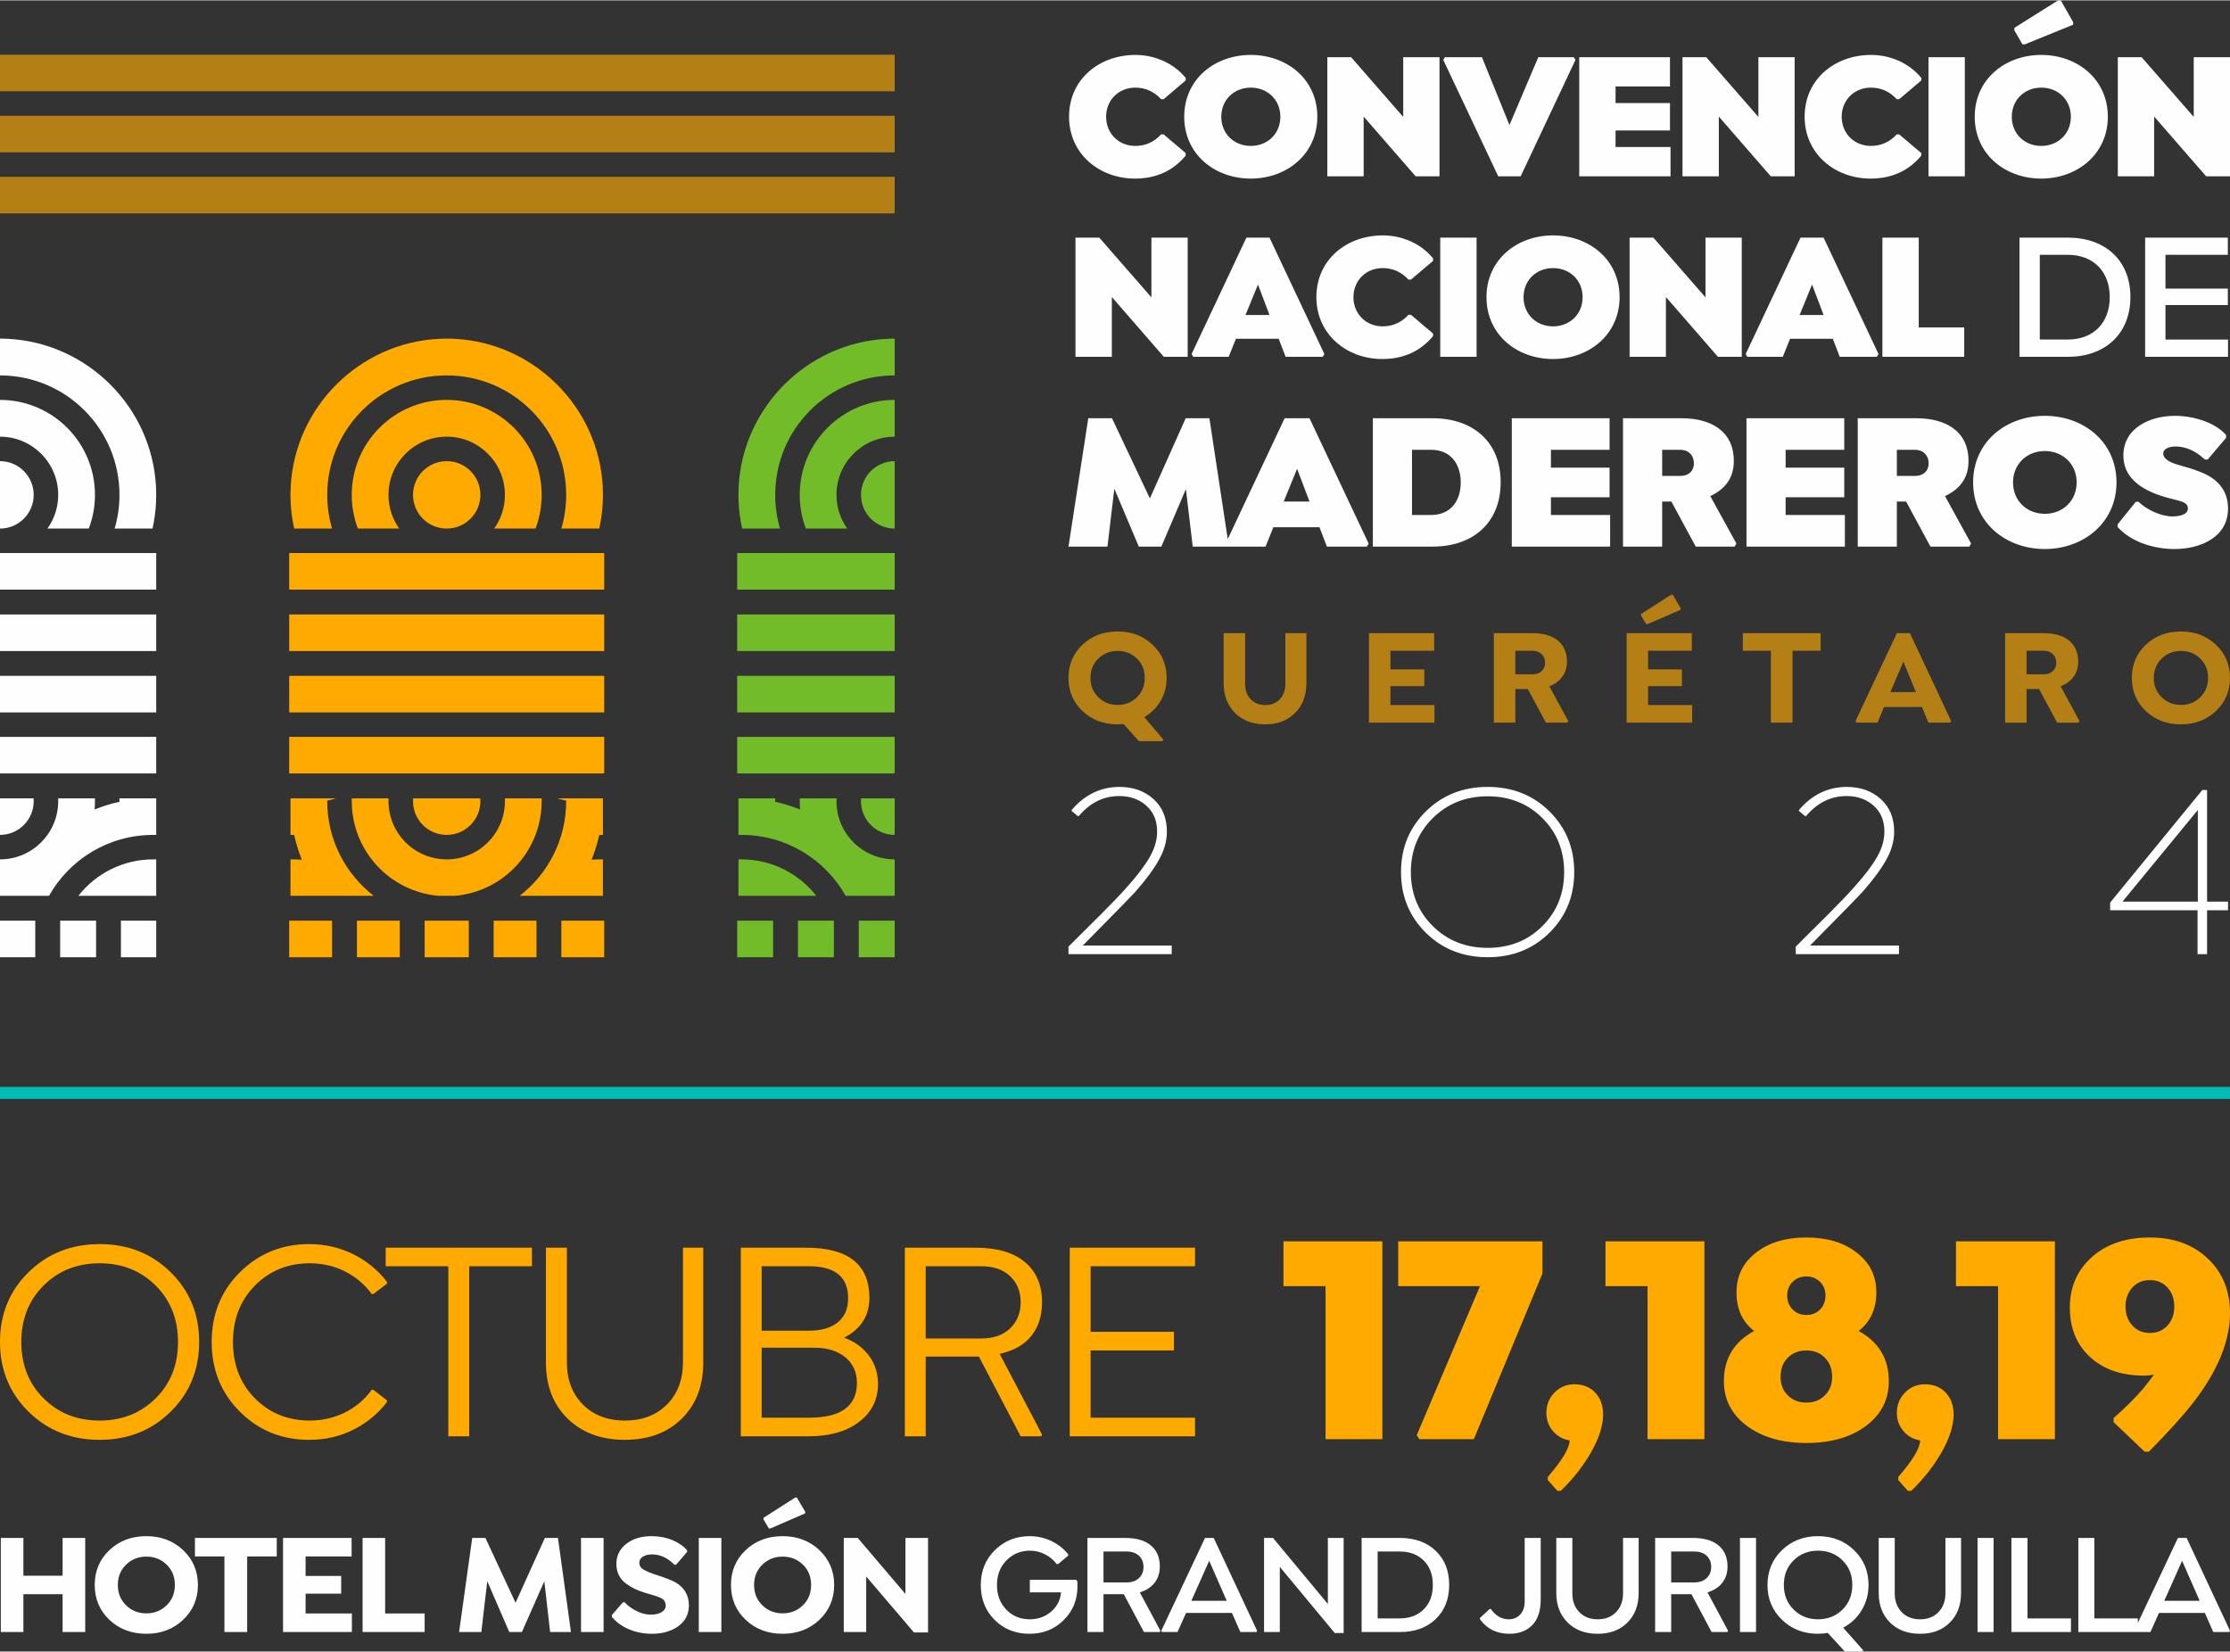 <?xml version="1.0" encoding="UTF-8"?>
<!DOCTYPE svg PUBLIC "-//W3C//DTD SVG 1.0//EN" "http://www.w3.org/TR/2001/REC-SVG-20010904/DTD/svg10.dtd">
<!-- Creator: CorelDRAW 2018 (64 Bit) -->
<svg xmlns="http://www.w3.org/2000/svg" xml:space="preserve" width="540px" height="400px" version="1.0" style="shape-rendering:geometricPrecision; text-rendering:geometricPrecision; image-rendering:optimizeQuality; fill-rule:evenodd; clip-rule:evenodd"
viewBox="0 0 735.99 544.96"
 xmlns:xlink="http://www.w3.org/1999/xlink">
 <rect x="0" y="0" width="735.99" height="544.96" fill="#333333" stroke="none"/>
 <defs>
  <style type="text/css">
   <![CDATA[
    .str0 {stroke:#00BCB5;stroke-width:3.96;stroke-miterlimit:22.926}
    .fil0 {fill:none}
    .fil7 {fill:#FEFEFE}
    .fil6 {fill:#72BC2A}
    .fil4 {fill:#B47F14}
    .fil5 {fill:#FFAA00}
    .fil3 {fill:#FEFEFE;fill-rule:nonzero}
    .fil2 {fill:#B47F14;fill-rule:nonzero}
    .fil1 {fill:#FFAA00;fill-rule:nonzero}
   ]]>
  </style>
 </defs>
 <g id="Capa_x0020_1">
  <g id="_2042350845824">
   <path class="fil0 str0" d="M0 360.59l735.99 0"/>
   <path class="fil1" d="M56.29 465.83c-6.27,6.18 -14.08,9.26 -23.4,9.26 -9.32,0 -17.13,-3.08 -23.44,-9.26 -6.29,-6.18 -9.45,-13.86 -9.45,-23.05 0,-9.2 3.16,-16.88 9.45,-23.04 6.31,-6.16 14.12,-9.25 23.44,-9.25 9.32,0 17.13,3.09 23.4,9.25 6.3,6.16 9.44,13.84 9.44,23.04 0,9.19 -3.14,16.87 -9.44,23.05zm-41.9 -4.42c4.91,4.88 11.08,7.32 18.48,7.32 7.4,0 13.57,-2.44 18.49,-7.32 4.93,-4.87 7.39,-11.08 7.39,-18.62 0,-7.52 -2.46,-13.74 -7.39,-18.63 -4.92,-4.9 -11.09,-7.34 -18.49,-7.34 -7.4,0 -13.57,2.44 -18.48,7.34 -4.9,4.89 -7.36,11.11 -7.36,18.63 0,7.54 2.46,13.75 7.36,18.62zm87.66 13.68c-9.02,0 -16.64,-3.08 -22.85,-9.26 -6.22,-6.18 -9.34,-13.86 -9.34,-23.05 0,-9.2 3.13,-16.88 9.36,-23.04 6.24,-6.16 13.84,-9.25 22.83,-9.25 5.24,0 10.07,1.12 14.53,3.33 4.44,2.21 8.16,5.25 11.14,9.13l0 0.6 -4.49 3.42 -0.55 0c-2.32,-3.19 -5.26,-5.67 -8.82,-7.47 -3.57,-1.79 -7.45,-2.68 -11.62,-2.68 -7.21,0 -13.23,2.44 -18.09,7.34 -4.83,4.89 -7.26,11.11 -7.26,18.63 0,7.54 2.43,13.75 7.26,18.62 4.86,4.88 10.88,7.32 18.09,7.32 4.14,0 8.02,-0.89 11.59,-2.66 3.59,-1.79 6.53,-4.28 8.85,-7.49l0.55 0 4.49 3.47 0 0.55c-2.98,3.9 -6.7,6.96 -11.14,9.17 -4.46,2.22 -9.29,3.32 -14.53,3.32zm52.8 -57.3l0 56.13 -6.89 0 0 -56.13 -20.67 0 0 -6.11 48.28 0 0 6.11 -20.72 0zm25.33 -6.11l6.91 0 0 37.74c0,5.79 1.76,10.47 5.27,14 3.52,3.54 8.13,5.31 13.88,5.31 5.73,0 10.36,-1.77 13.89,-5.31 3.51,-3.53 5.28,-8.21 5.28,-14l0 -37.74 6.69 0 0 37.93c0,7.66 -2.36,13.82 -7.09,18.49 -4.72,4.66 -10.98,6.99 -18.77,6.99 -7.81,0 -14.1,-2.33 -18.89,-6.99 -4.77,-4.67 -7.17,-10.83 -7.17,-18.49l0 -37.93zm98.43 29.69c3.46,1.28 6.19,3.26 8.18,5.94 2,2.68 2.99,5.79 2.99,9.36 0,5.17 -2.09,9.33 -6.26,12.51 -4.18,3.16 -9.69,4.74 -16.51,4.74l-22.51 0 0 -62.24 21.52 0c13.91,0 20.89,5.5 20.92,16.55 0,5.89 -2.78,10.27 -8.33,13.14zm-11.69 -23.58l-15.54 0 0 21.28 15.54 0c4.15,0 7.34,-0.92 9.61,-2.78 2.25,-1.85 3.38,-4.48 3.38,-7.88 0.04,-7.08 -4.29,-10.62 -12.99,-10.62zm0.09 50c10.54,0 15.81,-3.83 15.81,-11.49 0,-3.53 -1.28,-6.36 -3.83,-8.45 -2.57,-2.11 -5.94,-3.16 -10.16,-3.16l-17.45 0 0 23.1 15.63 0zm76.91 -38.12c0,4.47 -1.17,8.17 -3.53,11.11 -2.35,2.95 -5.83,4.92 -10.46,5.92l13.99 26.66 -0.27 0.56 -6.79 0 -13.79 -26.32 -1.09 0 -16.46 0 0 26.32 -6.88 0 0 -62.24 23.34 0c7.09,0 12.52,1.58 16.29,4.74 3.76,3.16 5.65,7.58 5.65,13.25zm-38.4 -11.88l0 23.85 18.3 0c4.08,0 7.28,-1.12 9.58,-3.35 2.31,-2.25 3.46,-5.13 3.46,-8.64 0,-3.51 -1.15,-6.35 -3.46,-8.55 -2.3,-2.21 -5.5,-3.31 -9.58,-3.31l-18.3 0zm88.89 0l-34.46 0 0 21.66 27.5 0 0 6.14 -27.5 0 0 22.2 34.46 0 0 6.13 -41.35 0 0 -62.24 41.35 0 0 6.11zm29.19 -8.22l32.64 0 0 65.3 -18.75 0 0 -50.49 -13.89 0 0 -14.81zm85.47 0l0 10.62 -22.64 54.68 -18 0 -0.85 -1.31 20.87 -49.18 -26.98 0 0 -14.81 47.6 0zm20.8 0l32.65 0 0 65.3 -18.76 0 0 -50.49 -13.89 0 0 -14.81zm83.56 29.6c6.64,3.65 9.96,9.16 9.96,16.55 0,6.09 -2.5,11 -7.53,14.77 -5.01,3.75 -11.58,5.64 -19.69,5.64 -8.04,0 -14.59,-1.89 -19.65,-5.67 -5.04,-3.77 -7.57,-8.69 -7.57,-14.74 0,-7.42 3.32,-12.93 9.97,-16.55 -3.9,-3.05 -5.83,-7.31 -5.8,-12.77 0,-5.37 2.12,-9.71 6.4,-13.06 4.26,-3.36 9.82,-5.03 16.65,-5.03 6.84,0 12.39,1.67 16.67,5.03 4.3,3.35 6.43,7.69 6.43,13.06 0,5.46 -1.94,9.72 -5.84,12.77zm-12.77 -16.25c-1.21,-1.17 -2.71,-1.76 -4.49,-1.76 -1.77,0 -3.27,0.59 -4.48,1.76 -1.23,1.16 -1.84,2.68 -1.84,4.53 0,1.87 0.59,3.4 1.79,4.61 1.18,1.22 2.7,1.82 4.53,1.82 1.84,0 3.36,-0.6 4.54,-1.82 1.18,-1.21 1.77,-2.74 1.77,-4.61 0,-1.85 -0.61,-3.37 -1.82,-4.53zm-10.62 37.48c1.6,1.6 3.64,2.4 6.13,2.4 2.49,0 4.54,-0.8 6.13,-2.4 1.58,-1.58 2.38,-3.62 2.38,-6.11 0,-2.57 -0.8,-4.67 -2.38,-6.28 -1.59,-1.63 -3.64,-2.42 -6.13,-2.42 -2.49,0 -4.53,0.79 -6.13,2.42 -1.59,1.61 -2.38,3.71 -2.38,6.28 0,2.49 0.79,4.53 2.38,6.11zm55.51 -50.83l32.65 0 0 65.3 -18.76 0 0 -50.49 -13.89 0 0 -14.81zm64 -1.26c7.86,0 14.23,2.31 19.11,6.94 4.89,4.63 7.33,10.62 7.33,17.98 0,9.19 -3.99,19 -11.97,29.37 -3.66,4.68 -8.61,10.16 -14.83,16.42l-1.36 0 -10.25 -9.77 0 -1.36c3.53,-3.05 6.75,-6.26 9.69,-9.6 1.64,-2.04 2.86,-3.64 3.64,-4.75 -0.96,0.24 -2.06,0.36 -3.27,0.36 -7.43,0 -13.37,-2.04 -17.82,-6.13 -4.45,-4.08 -6.69,-9.53 -6.69,-16.36 0,-6.77 2.43,-12.31 7.28,-16.64 4.84,-4.31 11.22,-6.46 19.14,-6.46zm-5.79 16.52c-1.5,1.65 -2.25,3.74 -2.25,6.28 0,2.53 0.75,4.63 2.25,6.25 1.5,1.65 3.43,2.46 5.79,2.46 2.38,0 4.31,-0.81 5.81,-2.46 1.49,-1.62 2.24,-3.72 2.24,-6.25 0,-2.54 -0.75,-4.63 -2.24,-6.28 -1.5,-1.63 -3.43,-2.46 -5.81,-2.46 -2.36,0 -4.29,0.83 -5.79,2.46zm-189.75 67.1l-3.18 -3.56 0 -1.02c4.8,-5.56 7.2,-9.58 7.2,-12.07 -2.25,-0.38 -4.09,-1.41 -5.53,-3.11 -1.43,-1.7 -2.13,-3.71 -2.13,-6.01 0,-2.61 0.89,-4.85 2.68,-6.67 1.79,-1.82 3.97,-2.73 6.58,-2.73 2.79,0 5.07,0.89 6.8,2.68 1.72,1.81 2.61,4.15 2.68,7.09 0,3.77 -1.31,7.97 -3.93,12.57 -2.62,4.59 -5.97,8.87 -10.06,12.83l-1.11 0zm115.67 0l-3.17 -3.56 0 -1.02c4.8,-5.56 7.2,-9.58 7.2,-12.07 -2.25,-0.38 -4.09,-1.41 -5.53,-3.11 -1.43,-1.7 -2.14,-3.71 -2.14,-6.01 0,-2.61 0.9,-4.85 2.69,-6.67 1.78,-1.82 3.97,-2.73 6.57,-2.73 2.8,0 5.08,0.89 6.8,2.68 1.73,1.81 2.62,4.15 2.69,7.09 0,3.77 -1.31,7.97 -3.93,12.57 -2.62,4.59 -5.97,8.87 -10.06,12.83l-1.12 0z"/>
   <g>
    <g>
     <path class="fil2" d="M385.04 223.62c0,2.75 -0.66,5.26 -1.97,7.54 -1.31,2.28 -3.12,4.09 -5.39,5.42l6.28 7.41 -0.33 0.53 -7.73 0 -5.08 -5.68c-0.84,0.06 -1.5,0.09 -1.95,0.11 -4.64,0 -8.5,-1.45 -11.59,-4.37 -3.09,-2.92 -4.64,-6.57 -4.64,-10.96 0,-4.4 1.55,-8.05 4.63,-10.96 3.09,-2.91 6.95,-4.36 11.6,-4.36 4.6,0 8.45,1.46 11.54,4.39 3.09,2.92 4.63,6.56 4.63,10.93zm-22.54 -6.38c-1.74,1.67 -2.6,3.8 -2.6,6.38 0,2.57 0.86,4.7 2.6,6.39 1.73,1.68 3.85,2.53 6.37,2.53 2.52,0 4.63,-0.85 6.36,-2.53 1.72,-1.69 2.58,-3.82 2.58,-6.39 0,-2.58 -0.86,-4.71 -2.58,-6.38 -1.73,-1.68 -3.84,-2.52 -6.36,-2.52 -2.52,0 -4.64,0.84 -6.37,2.52zm41.35 -8.38l7.1 0 0 16.77c0,2.09 0.61,3.77 1.83,5.04 1.22,1.27 2.82,1.91 4.8,1.91 1.97,0 3.57,-0.64 4.8,-1.91 1.23,-1.27 1.84,-2.95 1.84,-5.04l0 -16.77 6.95 0 0 16.4c0,4.13 -1.25,7.44 -3.75,9.94 -2.5,2.5 -5.78,3.75 -9.84,3.75 -4.12,0 -7.44,-1.25 -9.96,-3.75 -2.51,-2.5 -3.77,-5.81 -3.77,-9.94l0 -16.4zm69.49 5.81l-14.44 0 0 6.13 11.18 0 0 5.54 -11.18 0 0 6.24 14.53 0 0 5.82 -21.62 0 0 -29.54 21.53 0 0 5.81zm38 11.72l6.24 11.45 -0.34 0.56 -7.03 0 -5.97 -11.1 -4.12 0 0 11.1 -7.09 0 0 -29.54 12.72 0c3.67,0 6.49,0.83 8.46,2.49 1.97,1.67 2.95,3.97 2.95,6.92 0,1.94 -0.51,3.6 -1.54,4.99 -1.03,1.4 -2.46,2.43 -4.28,3.13zm-11.22 -11.72l0 7.77 5.68 0c1.21,0 2.2,-0.35 2.97,-1.04 0.77,-0.7 1.16,-1.62 1.16,-2.78 0,-1.18 -0.39,-2.14 -1.16,-2.86 -0.77,-0.73 -1.76,-1.09 -2.97,-1.09l-5.68 0zm51.44 -18.51l0.51 0 2.62 4.47 0 0.5 -10.9 4.73 -0.5 0 -1.67 -2.82 0 -0.51 9.94 -6.37zm6.81 18.51l-14.44 0 0 6.13 11.18 0 0 5.54 -11.18 0 0 6.24 14.54 0 0 5.82 -21.62 0 0 -29.54 21.52 0 0 5.81zm33.23 0l0 23.73 -7.14 0 0 -23.73 -9.26 0 0 -5.81 25.68 0 0 5.81 -9.28 0zm38.76 -5.81l13.59 28.98 -0.31 0.56 -7.18 0 -2.15 -5.18 -12.49 0 -2.18 5.18 -6.92 0 -0.31 -0.56 13.64 -28.98 4.31 0zm-6.46 19.44l8.42 0 -4.13 -10.03 -4.29 10.03zm56.18 -1.91l6.23 11.45 -0.33 0.56 -7.03 0 -5.97 -11.1 -4.13 0 0 11.1 -7.08 0 0 -29.54 12.72 0c3.66,0 6.48,0.83 8.45,2.49 1.97,1.67 2.95,3.97 2.95,6.92 0,1.94 -0.51,3.6 -1.54,4.99 -1.03,1.4 -2.46,2.43 -4.27,3.13zm-11.23 -11.72l0 7.77 5.68 0c1.21,0 2.21,-0.35 2.97,-1.04 0.77,-0.7 1.16,-1.62 1.16,-2.78 0,-1.18 -0.39,-2.14 -1.16,-2.86 -0.76,-0.73 -1.76,-1.09 -2.97,-1.09l-5.68 0zm50.96 24.28c-4.63,0 -8.5,-1.45 -11.59,-4.37 -3.09,-2.92 -4.63,-6.57 -4.63,-10.96 0,-4.4 1.54,-8.05 4.63,-10.96 3.08,-2.91 6.94,-4.36 11.59,-4.36 4.6,0 8.45,1.46 11.54,4.39 3.09,2.92 4.64,6.56 4.64,10.93 0,4.36 -1.55,8 -4.64,10.94 -3.09,2.93 -6.94,4.39 -11.54,4.39zm-6.37 -8.94c1.73,1.68 3.85,2.53 6.37,2.53 2.52,0 4.63,-0.85 6.36,-2.53 1.72,-1.69 2.58,-3.82 2.58,-6.39 0,-2.58 -0.86,-4.71 -2.58,-6.38 -1.73,-1.68 -3.84,-2.52 -6.36,-2.52 -2.52,0 -4.64,0.84 -6.37,2.52 -1.73,1.67 -2.6,3.8 -2.6,6.38 0,2.57 0.87,4.7 2.6,6.39z"/>
     <g>
      <path class="fil3" d="M717.68 181.09c-6.68,0 -14.17,-2.2 -18.78,-7.26l0 -0.89 6.01 -7.45 0.89 0c2.62,2.6 7.44,4.84 11.15,4.84 1.65,0 5.15,-0.33 5.15,-2.61 0,-1.52 -1.29,-2.06 -2.53,-2.45 -0.48,-0.15 -0.91,-0.26 -1.27,-0.35 -0.37,-0.09 -0.9,-0.22 -1.56,-0.4 -0.67,-0.18 -1.25,-0.33 -1.74,-0.46 -9.46,-2.65 -14.2,-7.26 -14.2,-13.82 0,-9.22 8.96,-13.11 17.01,-13.11 5.72,0 12.97,1.92 16.9,6.33l0 0.93 -6.08 7.15 -0.93 0c-3.07,-2.85 -6.29,-4.29 -9.64,-4.29 -1.49,0 -4.11,0.44 -4.11,2.39 0,1.43 1.78,2.48 2.94,2.98 0.7,0.28 1.65,0.6 2.88,0.94 1.34,0.38 2.4,0.69 3.19,0.93 0.79,0.25 1.81,0.61 3.07,1.09 5.56,2.11 9.31,5.9 9.31,12.14 0,9.64 -9.34,13.37 -17.66,13.37zm-42.8 -11.62c5.97,0 10.5,-4.35 10.5,-10.36 0,-6.02 -4.53,-10.36 -10.5,-10.36 -5.97,0 -10.5,4.34 -10.5,10.36 0,6.01 4.53,10.36 10.5,10.36zm-0.01 11.62c-12.84,0 -23.66,-8.65 -23.66,-21.99 0,-13.35 10.82,-21.97 23.66,-21.97 12.84,0 23.66,8.62 23.66,21.97 0,13.29 -10.86,21.99 -23.66,21.99zm-48.83 -32.75l0 8.63 5.99 0c2.58,0 4.49,-1.48 4.49,-4.18 0,-2.68 -1.83,-4.45 -4.49,-4.45l-5.99 0zm15.89 15.28l8.62 15.68 -0.61 0.99 -12.82 0 -8.02 -14.86 -3.06 0 0 14.86 -12.91 0 0 -42.36 19.41 0c9.17,0 17.15,3.93 17.15,14.13 0,5.31 -2.58,9.15 -7.76,11.56zm-33.25 -15.28l-19.35 0 0 5.89 19.35 0 0 9.77 -19.35 0 0 5.85 19.55 0 0 10.44 -32.47 0 0 -42.36 32.27 0 0 10.41zm-60.1 0l0 8.63 5.98 0c2.59,0 4.49,-1.48 4.49,-4.18 0,-2.68 -1.82,-4.45 -4.49,-4.45l-5.98 0zm15.88 15.28l8.63 15.68 -0.61 0.99 -12.82 0 -8.03 -14.86 -3.05 0 0 14.86 -12.92 0 0 -42.36 19.41 0c9.17,0 17.16,3.93 17.16,14.13 0,5.31 -2.59,9.15 -7.77,11.56zm-33.24 -15.28l-19.35 0 0 5.89 19.35 0 0 9.77 -19.35 0 0 5.85 19.54 0 0 10.44 -32.46 0 0 -42.36 32.27 0 0 10.41zm-58.9 21.51c6.44,0 9.78,-4.62 9.78,-10.74 0,-6.12 -3.34,-10.77 -9.78,-10.77l-6.3 0 0 21.51 6.3 0zm0.54 -31.92c13.08,0 22.42,7.59 22.42,21.1 0,13.54 -9.26,21.26 -22.42,21.26l-19.76 0 0 -42.36 19.76 0zm-49.19 27.5l8.52 0 -4.1 -10.82 -4.42 10.82zm8.52 -27.5l19.52 41.37 -0.6 0.99 -13.18 0 -2.45 -6.4 -15.22 0 -2.58 6.4 -12.6 0 -0.58 -0.99 19.48 -41.37 8.21 0zm-26.61 42.36l-11.93 0 -2.26 -18.97 -8.1 18.97 -7.44 0 -8.08 -19.1 -2.26 19.1 -12.87 0 6.53 -42.36 7.83 0 12.51 26.45 11.81 -26.45 7.83 0 6.43 42.36z"/>
      <path class="fil3" d="M648.27 107.95l0 9.7 -27 0 0 -39.33 11.99 0 0 29.63 15.01 0zm-54.32 -4.1l7.91 0 -3.81 -10.05 -4.1 10.05zm7.91 -25.53l18.12 38.41 -0.56 0.92 -12.23 0 -2.28 -5.94 -14.12 0 -2.4 5.94 -11.7 0 -0.54 -0.92 18.09 -38.41 7.62 0zm-38.98 0l11.97 0 0 39.33 -7.86 0 -17.17 -19.74 0 19.74 -11.99 0 0 -39.33 7.86 0 17.19 19.71 0 -19.71zm-50.31 29.28c5.55,0 9.76,-4.04 9.76,-9.62 0,-5.59 -4.21,-9.61 -9.76,-9.61 -5.54,0 -9.74,4.02 -9.74,9.61 0,5.58 4.2,9.62 9.74,9.62zm-0.01 10.78c-11.92,0 -21.96,-8.03 -21.96,-20.41 0,-12.39 10.05,-20.39 21.96,-20.39 11.92,0 21.97,8 21.97,20.39 0,12.34 -10.08,20.41 -21.97,20.41zm-37.22 -40.06l11.99 0 0 39.33 -11.99 0 0 -39.33zm-19.14 40.06c-11.8,0 -21.74,-8.21 -21.74,-20.41 0,-12.4 9.99,-20.39 21.93,-20.39 6.32,0 12.52,2.64 16.57,7.56l0 0.86 -7.28 6.18 -0.82 0c-2.34,-2.54 -5.19,-3.81 -8.53,-3.81 -5.49,0 -9.64,4.11 -9.64,9.61 0,5.49 4.15,9.62 9.64,9.62 3.34,0 6.19,-1.27 8.53,-3.81l0.82 0 7.28 6.17 0 0.86c-4.2,5.04 -9.79,7.56 -16.76,7.56zm-45.13 -14.53l7.92 0 -3.81 -10.05 -4.11 10.05zm7.92 -25.53l18.11 38.41 -0.55 0.92 -12.24 0 -2.28 -5.94 -14.12 0 -2.4 5.94 -11.7 0 -0.53 -0.92 18.08 -38.41 7.63 0zm-38.98 0l11.97 0 0 39.33 -7.87 0 -17.16 -19.74 0 19.74 -12 0 0 -39.33 7.86 0 17.2 19.71 0 -19.71z"/>
      <path class="fil3" d="M724.02 18.77l11.97 0 0 39.32 -7.86 0 -17.17 -19.73 0 19.73 -11.99 0 0 -39.32 7.86 0 17.19 19.71 0 -19.71zm-60.05 19.66c0,5.58 4.2,9.62 9.74,9.62 5.55,0 9.76,-4.04 9.76,-9.62 0,-5.59 -4.21,-9.62 -9.76,-9.62 -5.54,0 -9.74,4.03 -9.74,9.62zm9.73 20.4c-11.92,0 -21.96,-8.03 -21.96,-20.41 0,-12.39 10.05,-20.4 21.96,-20.4 11.92,0 21.97,8.01 21.97,20.4 0,12.34 -10.08,20.41 -21.97,20.41zm5.57 -58.83l0.86 0 4.1 7.21 0 0.83 -15.89 6.47 -0.86 0 -2.65 -4.58 0 -0.85 14.44 -9.08zm-42.79 18.77l11.99 0 0 39.32 -11.99 0 0 -39.32zm-19.14 40.06c-11.8,0 -21.74,-8.21 -21.74,-20.41 0,-12.4 9.99,-20.4 21.93,-20.4 6.32,0 12.52,2.65 16.57,7.57l0 0.85 -7.28 6.19 -0.82 0c-2.34,-2.54 -5.19,-3.82 -8.53,-3.82 -5.49,0 -9.64,4.12 -9.64,9.62 0,5.49 4.15,9.62 9.64,9.62 3.34,0 6.19,-1.27 8.53,-3.81l0.82 0 7.28 6.17 0 0.85c-4.2,5.05 -9.79,7.57 -16.76,7.57zm-37 -40.06l11.97 0 0 39.32 -7.87 0 -17.16 -19.73 0 19.73 -11.99 0 0 -39.32 7.85 0 17.2 19.71 0 -19.71zm-29.18 9.66l-17.96 0 0 5.47 17.96 0 0 9.06 -17.96 0 0 5.44 18.14 0 0 9.69 -30.13 0 0 -39.32 29.95 0 0 9.66zm-31.74 -9.66l0.54 0.91 -18.09 38.41 -7.39 0 -18.13 -38.41 0.52 -0.91 12.23 0 9.08 22.39 9.51 -22.39 11.73 0zm-56.3 0l11.97 0 0 39.32 -7.86 0 -17.17 -19.73 0 19.73 -11.99 0 0 -39.32 7.86 0 17.19 19.71 0 -19.71zm-50.3 29.28c5.54,0 9.75,-4.04 9.75,-9.62 0,-5.59 -4.21,-9.62 -9.75,-9.62 -5.55,0 -9.75,4.03 -9.75,9.62 0,5.58 4.2,9.62 9.75,9.62zm-0.01 10.78c-11.92,0 -21.97,-8.03 -21.97,-20.41 0,-12.39 10.05,-20.4 21.97,-20.4 11.91,0 21.96,8.01 21.96,20.4 0,12.34 -10.08,20.41 -21.96,20.41zm-38.24 0c-11.81,0 -21.74,-8.21 -21.74,-20.41 0,-12.4 9.99,-20.4 21.92,-20.4 6.32,0 12.52,2.65 16.57,7.57l0 0.85 -7.27 6.19 -0.83 0c-2.34,-2.54 -5.18,-3.82 -8.53,-3.82 -5.49,0 -9.63,4.12 -9.63,9.62 0,5.49 4.14,9.62 9.63,9.62 3.35,0 6.19,-1.27 8.53,-3.81l0.83 0 7.27 6.17 0 0.85c-4.19,5.05 -9.78,7.57 -16.75,7.57z"/>
      <path class="fil3" d="M735.28 83.99l-20.59 0 0 11.15 20.59 0 0 5.43 -20.59 0 0 11.38 20.65 0 0 5.7 -27.36 0 0 -39.33 27.3 0 0 5.67zm-52.84 27.96c8.48,0 13.86,-5.54 13.86,-13.98 0,-8.45 -5.38,-13.98 -13.86,-13.98l-9.22 0 0 27.96 9.22 0zm0.12 -33.63c11.98,0 20.56,7.29 20.56,19.59 0,12.31 -8.52,19.74 -20.56,19.74l-16.05 0 0 -39.33 16.05 0z"/>
     </g>
     <path class="fil3" d="M357.37 311.95l29.34 0 0 2.84 -34.07 0 0 -2.48c1.39,-1.38 3.25,-3.25 5.62,-5.6 2.36,-2.33 4.18,-4.15 5.46,-5.43 1.27,-1.27 2.69,-2.71 4.25,-4.34 1.55,-1.61 2.9,-3.05 4.01,-4.33 3.39,-3.76 5.89,-7.07 7.5,-9.9 1.61,-2.84 2.42,-5.62 2.42,-8.33 0,-3.61 -1.18,-6.47 -3.56,-8.58 -2.37,-2.13 -5.36,-3.18 -8.97,-3.18 -5.15,0 -9.59,2.19 -13.31,6.6l-0.36 0 -2 -1.67 0 -0.33c4.29,-5.05 9.54,-7.59 15.75,-7.62 4.56,0 8.31,1.35 11.25,4.02 2.95,2.67 4.42,6.26 4.42,10.76 0,3.02 -0.85,6.06 -2.54,9.13 -1.69,3.09 -4.29,6.63 -7.79,10.61 -1.71,1.87 -7.52,7.81 -17.42,17.83zm154.04 -4.24c-5.45,5.4 -12.25,8.1 -20.42,8.1 -8.15,0 -14.98,-2.7 -20.42,-8.1 -5.46,-5.39 -8.18,-12.06 -8.18,-20 0,-7.94 2.72,-14.6 8.18,-20.01 5.44,-5.39 12.27,-8.1 20.42,-8.1 8.17,0 14.97,2.71 20.42,8.1 5.43,5.41 8.15,12.07 8.15,20.01 0,7.94 -2.72,14.61 -8.15,20zm-38.51 -2.15c4.85,4.78 10.88,7.16 18.09,7.16 7.22,0 13.24,-2.38 18.03,-7.16 4.81,-4.78 7.21,-10.73 7.21,-17.85 0,-7.12 -2.4,-13.08 -7.21,-17.84 -4.79,-4.78 -10.81,-7.17 -18.03,-7.17 -7.21,0 -13.24,2.39 -18.09,7.17 -4.83,4.76 -7.26,10.72 -7.26,17.84 0,7.12 2.43,13.07 7.26,17.85zm124.5 6.39l29.34 0 0 2.84 -34.07 0 0 -2.48c1.39,-1.38 3.26,-3.25 5.62,-5.6 2.36,-2.33 4.18,-4.15 5.46,-5.43 1.27,-1.27 2.69,-2.71 4.25,-4.34 1.55,-1.61 2.9,-3.05 4.01,-4.33 3.39,-3.76 5.89,-7.07 7.5,-9.9 1.62,-2.84 2.42,-5.62 2.42,-8.33 0,-3.61 -1.18,-6.47 -3.56,-8.58 -2.37,-2.13 -5.36,-3.18 -8.97,-3.18 -5.15,0 -9.59,2.19 -13.31,6.6l-0.36 0 -2 -1.67 0 -0.33c4.29,-5.05 9.54,-7.59 15.75,-7.62 4.56,0 8.31,1.35 11.26,4.02 2.94,2.67 4.41,6.26 4.41,10.76 0,3.02 -0.84,6.06 -2.54,9.13 -1.69,3.09 -4.29,6.63 -7.79,10.61 -1.71,1.87 -7.52,7.81 -17.42,17.83zm127.88 2.84l0 -14.48 -28.85 0 0 -2.53 30.41 -37.15 1.58 0 0 36.83 6.92 0 0 2.85 -6.92 0 0 14.48 -3.14 0zm-24.78 -17.33l24.87 0 0 -30.24 -24.87 30.24z"/>
    </g>
    <g>
     <path class="fil4" d="M0 58.25l295.28 0 0 12.07 -295.28 0 0 -12.07zm0 -20.15l295.28 0 0 12.07 -295.28 0 0 -12.07zm0 -20.15l295.28 0 0 12.06 -295.28 0 0 -12.06z"/>
     <path class="fil5" d="M128.24 263.37c-0.01,0.31 -0.02,0.63 -0.02,0.94 0,10.61 8.6,19.21 19.21,19.21 10.61,0 19.21,-8.6 19.21,-19.21 0,-0.31 -0.01,-0.63 -0.02,-0.94l12.14 0c0.01,0.31 0.01,0.63 0.01,0.94 0,16.39 -12.57,29.83 -28.59,31.23l-2.75 0 -2.75 0c-16.02,-1.4 -28.59,-14.84 -28.59,-31.23 0,-0.31 0.01,-0.63 0.01,-0.94l12.14 0zm19.19 -139.58c-21.78,0 -39.43,17.65 -39.43,39.42 0,3.87 0.56,7.6 1.6,11.13l-12.51 0c-0.61,-2.76 -1,-5.59 -1.15,-8.49l0 -0.05c-0.1,-1.73 -0.1,-3.46 0,-5.19l0 -0.05c1.34,-26.26 22.58,-47.49 48.85,-48.84 0.44,-0.02 0.88,-0.04 1.32,-0.05 0.44,-0.01 0.88,-0.02 1.32,-0.02 0.44,0 0.88,0.01 1.33,0.02 0.44,0.01 0.87,0.03 1.31,0.05 26.27,1.35 47.51,22.58 48.86,48.84l0 0.05c0.09,1.73 0.09,3.46 0,5.19l0 0.05c-0.15,2.9 -0.54,5.73 -1.16,8.49l-12.5 0c1.03,-3.53 1.59,-7.26 1.59,-11.13 0,-21.77 -17.65,-39.42 -39.43,-39.42zm0 20.22c10.61,0 19.21,8.59 19.21,19.2 0,4.15 -1.31,7.99 -3.54,11.13l13.64 0c1.31,-3.46 2.03,-7.21 2.03,-11.13 0,-17.3 -14.03,-31.34 -31.34,-31.34 -17.31,0 -31.34,14.04 -31.34,31.34 0,3.92 0.72,7.67 2.03,11.13l13.65 0c-2.24,-3.14 -3.55,-6.98 -3.55,-11.13 0,-10.61 8.6,-19.2 19.21,-19.2zm0 30.33c6.14,0 11.12,-4.98 11.12,-11.13 0,-6.14 -4.98,-11.12 -11.12,-11.12 -6.14,0 -11.12,4.98 -11.12,11.12 0,6.15 4.98,11.13 11.12,11.13zm0 20.15l51.98 0 0 -12.07 -51.98 0 -51.98 0 0 12.07 51.98 0zm0 20.27l51.98 0 0 -12.06 -51.98 0 -51.98 0 0 12.06 51.98 0zm0 20.25l51.98 0 0 -12.07 -51.98 0 -51.98 0 0 12.07 51.98 0zm0 20.15l51.98 0 0 -12.07 -51.98 0 -51.98 0 0 12.07 51.98 0zm51.56 40.38l0 -12.02 -1.01 0c-0.91,0 -1.83,0.05 -2.74,0.12 1.07,-2.63 1.92,-5.37 2.54,-8.2l0.2 0 1.01 0 0 -10.11 0 -1.02 0 -0.84 0 -0.1 -15.12 0c0.99,0.28 1.98,0.53 2.99,0.75l0 0.19c0,12.71 -6.01,24.01 -15.35,31.23l27.48 0zm-51.56 -20.1c6.14,0 11.12,-4.98 11.12,-11.13 0,-0.31 -0.01,-0.63 -0.04,-0.94l-11.08 0 -11.08 0c-0.03,0.31 -0.04,0.63 -0.04,0.94 0,6.15 4.98,11.13 11.12,11.13zm51.98 40.37l-14.14 0 0 -12.07 14.14 0 0 12.07zm-22.35 0l-14.14 0 0 -12.07 14.14 0 0 12.07zm-22.35 0l-7.28 0 -7.28 0 0 -12.07 7.28 0 7.28 0 0 12.07zm-58.84 -20.27l0 -12.02 1.01 0c0.92,0 1.83,0.05 2.74,0.12 -1.06,-2.63 -1.92,-5.37 -2.54,-8.2l-0.2 0 -1.01 0 0 -10.11 0 -1.02 0 -0.84 0 -0.1 15.12 0c-0.99,0.28 -1.98,0.53 -2.99,0.75l0 0.19c0,12.71 6.02,24.01 15.35,31.23l-27.48 0zm-0.42 20.27l14.14 0 0 -12.07 -14.14 0 0 12.07zm22.35 0l14.14 0 0 -12.07 -14.14 0 0 12.07z"/>
     <path class="fil6" d="M295.28 123.79c-21.78,0 -39.43,17.65 -39.43,39.42 0,3.87 0.56,7.6 1.59,11.13l-12.5 0c-0.62,-2.76 -1.01,-5.59 -1.16,-8.49l0 -0.05c-0.09,-1.73 -0.09,-3.46 0,-5.19l0 -0.05c1.35,-26.26 22.59,-47.49 48.86,-48.84 0.43,-0.02 0.87,-0.04 1.31,-0.05 0.44,-0.01 0.88,-0.02 1.33,-0.02l0 12.14zm0 8.08l0 12.14c-10.61,0 -19.21,8.59 -19.21,19.2 0,4.15 1.31,7.99 3.54,11.13l-13.64 0c-1.31,-3.46 -2.03,-7.21 -2.03,-11.13 0,-17.3 14.03,-31.34 31.34,-31.34zm0 20.22l0 22.25c-6.14,0 -11.12,-4.98 -11.12,-11.13 0,-6.14 4.98,-11.12 11.12,-11.12zm0 30.33l0 12.07 -51.98 0 0 -12.07 51.98 0zm0 20.28l0 12.06 -51.98 0 0 -12.06 51.98 0zm0 20.24l0 12.07 -51.98 0 0 -12.07 51.98 0zm0 20.15l0 12.07 -51.98 0 0 -12.07 51.98 0zm0 20.28l0 12.07c-6.14,0 -11.12,-4.98 -11.12,-11.13 0,-0.31 0.01,-0.63 0.04,-0.94l11.08 0zm0 20.15l0 12.02 -2.74 0 -13.44 0c-6.76,-12 -19.62,-20.1 -34.37,-20.1l-1.01 0 0 -10.11 0 -0.17 0 -0.85 0 -0.94 12.14 0c-0.01,0.31 -0.01,0.63 -0.01,0.94l0 0.2c2.83,0.62 5.57,1.48 8.21,2.54 -0.08,-0.91 -0.12,-1.82 -0.12,-2.74 0,-0.31 0,-0.63 0.01,-0.94l12.14 0c-0.01,0.31 -0.02,0.63 -0.02,0.94 0,10.61 8.6,19.21 19.21,19.21zm0 20.22l0 12.07 -11.86 0 0 -12.07 11.86 0zm-20.06 12.07l-11.86 0 0 -12.07 11.86 0 0 12.07zm-20.07 0l-11.85 0 0 -12.07 11.85 0 0 12.07zm14.25 -20.27c-5.74,-7.32 -14.66,-12.02 -24.67,-12.02l-1.01 0 0 12.02 25.68 0z"/>
     <path class="fil7" d="M0 111.65c0.44,0 0.88,0.01 1.32,0.02 0.44,0.01 0.88,0.03 1.32,0.05 26.27,1.35 47.5,22.58 48.85,48.84l0 0.05c0.09,1.73 0.09,3.46 0,5.19l0 0.05c-0.15,2.9 -0.54,5.73 -1.15,8.49l-12.51 0c1.04,-3.53 1.6,-7.26 1.6,-11.13 0,-21.77 -17.65,-39.42 -39.43,-39.42l0 -12.14zm0 204.16l0 -12.07 11.64 0 0 12.07 -11.64 0zm19.85 -12.07l11.86 0 0 12.07 -11.86 0 0 -12.07zm20.06 0l11.65 0 0 12.07 -11.65 0 0 -12.07zm-39.91 -8.2l0 -12.02c10.61,0 19.21,-8.6 19.21,-19.21 0,-0.31 -0.01,-0.63 -0.03,-0.94l12.14 0c0.01,0.31 0.02,0.63 0.02,0.94 0,0.92 -0.04,1.83 -0.12,2.74 2.63,-1.06 5.38,-1.92 8.21,-2.54l0 -0.2c0,-0.31 -0.01,-0.63 -0.02,-0.94l12.15 0 0 0.94 0 0.85 0 0.17 0 10.11 -1.01 0c-14.76,0 -27.61,8.1 -34.37,20.1l-13.44 0 -2.74 0zm0 -20.1l0 -12.07 11.08 0c0.02,0.31 0.04,0.63 0.04,0.94 0,6.15 -4.98,11.12 -11.12,11.13zm0 -20.28l0 -12.07 51.56 0 0 12.07 -51.56 0zm0 -20.15l0 -12.07 51.56 0 0 12.07 -51.56 0zm0 -20.25l0 -12.06 51.56 0 0 12.06 -51.56 0zm0 -20.27l0 -12.07 51.56 0 0 12.07 -51.56 0zm0 -20.15l0 -22.25c6.14,0.01 11.12,4.98 11.12,11.12 0,6.15 -4.98,11.13 -11.12,11.13zm0 -30.33l0 -12.14c17.31,0.01 31.34,14.04 31.34,31.34 0,3.92 -0.72,7.67 -2.04,11.13l-13.64 0c2.23,-3.14 3.55,-6.98 3.55,-11.13 0,-10.6 -8.6,-19.2 -19.21,-19.2zm25.87 151.53c5.74,-7.32 14.66,-12.02 24.68,-12.02l1.01 0 0 12.02 -25.69 0z"/>
    </g>
   </g>
   <path class="fil3" d="M20.66 507.47l7.47 0 0 31.05 -7.47 0 0 -12.48 -12.94 0 0 12.48 -7.45 0 0 -31.05 7.45 0 0 12.46 12.94 0 0 -12.46zm27.66 31.63c-4.88,0 -8.94,-1.53 -12.19,-4.59 -3.25,-3.07 -4.87,-6.91 -4.87,-11.53 0,-4.61 1.62,-8.45 4.87,-11.51 3.24,-3.06 7.3,-4.59 12.19,-4.59 4.83,0 8.88,1.54 12.12,4.61 3.25,3.08 4.88,6.91 4.88,11.49 0,4.59 -1.63,8.42 -4.88,11.5 -3.24,3.08 -7.29,4.62 -12.12,4.62zm-6.7 -9.4c1.82,1.77 4.05,2.66 6.7,2.66 2.64,0 4.86,-0.89 6.68,-2.66 1.81,-1.77 2.71,-4.01 2.71,-6.72 0,-2.7 -0.9,-4.94 -2.71,-6.7 -1.82,-1.77 -4.04,-2.65 -6.68,-2.65 -2.65,0 -4.88,0.88 -6.7,2.65 -1.82,1.76 -2.73,4 -2.73,6.7 0,2.71 0.91,4.95 2.73,6.72zm39.96 -16.12l0 24.94 -7.51 0 0 -24.94 -9.73 0 0 -6.11 27 0 0 6.11 -9.76 0zm34.47 0l-15.19 0 0 6.44 11.75 0 0 5.83 -11.75 0 0 6.55 15.28 0 0 6.12 -22.72 0 0 -31.05 22.63 0 0 6.11zm24.1 18.82l0 6.12 -20.48 0 0 -31.05 7.44 0 0 24.93 13.04 0zm48.29 6.12l-6.88 0 -1.91 -16.77 -7.4 16.77 -4.17 0 -7.26 -16.77 -1.96 16.77 -7.34 0 4.33 -31.05 4.36 0 9.94 21.39 9.68 -21.39 4.32 0 4.29 31.05zm3.32 -31.05l7.45 0 0 31.05 -7.45 0 0 -31.05zm23.43 31.63c-2.74,0 -5.28,-0.5 -7.63,-1.5 -2.35,-1.01 -4.22,-2.37 -5.63,-4.1l0 -0.58 3.69 -4.24 0.52 0c1.03,1.14 2.34,2.12 3.95,2.91 1.61,0.79 3.16,1.19 4.66,1.19 1.52,0 2.73,-0.27 3.62,-0.83 0.9,-0.55 1.35,-1.29 1.35,-2.22 0,-0.42 -0.09,-0.81 -0.27,-1.16 -0.16,-0.35 -0.37,-0.62 -0.61,-0.83 -0.24,-0.2 -0.63,-0.42 -1.15,-0.64 -0.54,-0.22 -0.98,-0.39 -1.33,-0.5 -0.35,-0.11 -0.9,-0.28 -1.68,-0.5 -0.78,-0.23 -1.38,-0.4 -1.8,-0.53 -1.25,-0.39 -2.35,-0.81 -3.32,-1.27 -0.98,-0.46 -1.96,-1.05 -2.97,-1.79 -1,-0.73 -1.78,-1.64 -2.33,-2.73 -0.56,-1.1 -0.83,-2.35 -0.83,-3.72 0,-2.71 1.09,-4.92 3.24,-6.62 2.17,-1.71 4.98,-2.56 8.45,-2.56 2.45,0 4.72,0.44 6.79,1.3 2.07,0.86 3.69,1.99 4.87,3.39l0 0.52 -3.66 4.22 -0.54 0c-2.19,-2.25 -4.64,-3.39 -7.35,-3.41 -1.24,0 -2.25,0.25 -3.04,0.75 -0.79,0.5 -1.18,1.17 -1.18,2.03 0,0.48 0.12,0.92 0.36,1.29 0.25,0.38 0.64,0.73 1.18,1.03 0.55,0.3 1.03,0.54 1.46,0.72 0.43,0.16 1.06,0.39 1.88,0.7 3.5,1.11 5.89,2.04 7.16,2.77 2.86,1.73 4.3,4.22 4.32,7.49 0,2.92 -1.16,5.22 -3.49,6.91 -2.32,1.67 -5.22,2.51 -8.69,2.51zm15.44 -31.63l7.45 0 0 31.05 -7.45 0 0 -31.05zm31.83 -13.34l0.53 0 2.76 4.69 0 0.53 -11.46 4.97 -0.54 0 -1.76 -2.96 0 -0.54 10.47 -6.69zm-4.15 44.97c-4.88,0 -8.94,-1.53 -12.19,-4.59 -3.24,-3.07 -4.87,-6.91 -4.87,-11.53 0,-4.61 1.63,-8.45 4.87,-11.51 3.24,-3.06 7.3,-4.59 12.19,-4.59 4.83,0 8.88,1.54 12.13,4.61 3.24,3.08 4.87,6.91 4.87,11.49 0,4.59 -1.63,8.42 -4.87,11.5 -3.25,3.08 -7.3,4.62 -12.13,4.62zm-6.7 -9.4c1.82,1.77 4.05,2.66 6.7,2.66 2.64,0 4.86,-0.89 6.68,-2.66 1.81,-1.77 2.71,-4.01 2.71,-6.72 0,-2.7 -0.9,-4.94 -2.71,-6.7 -1.82,-1.77 -4.04,-2.65 -6.68,-2.65 -2.65,0 -4.88,0.88 -6.7,2.65 -1.82,1.76 -2.73,4 -2.73,6.7 0,2.71 0.91,4.95 2.73,6.72zm47.22 -22.23l7.46 0 0 31.19 -4.64 0 -15.77 -18.48 0 18.34 -7.4 0 0 -31.05 4.62 0 15.73 18.48 0 -18.48zm56.69 14.14c0.06,0.42 0.09,1.02 0.09,1.81 0,4.41 -1.48,8.08 -4.43,11.04 -3.04,3.1 -6.83,4.64 -11.39,4.64 -4.62,0 -8.46,-1.52 -11.51,-4.57 -3.05,-3.05 -4.58,-6.9 -4.58,-11.55 0,-4.61 1.56,-8.45 4.67,-11.51 3.12,-3.06 6.95,-4.59 11.47,-4.59 2.52,0 4.9,0.54 7.15,1.6 2.24,1.07 4.1,2.54 5.57,4.42l0 0.4 -3.34 2.8 -0.45 0c-1.05,-1.37 -2.35,-2.45 -3.89,-3.24 -1.54,-0.79 -3.19,-1.19 -4.95,-1.19 -3.06,0 -5.64,1.07 -7.74,3.19 -2.1,2.14 -3.15,4.84 -3.15,8.12 0,3.32 1.03,6.03 3.09,8.16 2.06,2.12 4.65,3.18 7.76,3.18 2.95,0 5.47,-1 7.55,-3.01 1.65,-1.64 2.57,-3.6 2.73,-5.88l-10.28 0 0 -4.15 15.21 0 0.42 0.33zm20.67 3.82l6.79 12.67 -0.23 0.42 -5.2 0 -6.65 -12.48 -6.7 0 0 12.48 -5.3 0 0 -31.05 12.48 0c3.71,0 6.53,0.83 8.48,2.49 1.95,1.65 2.93,3.95 2.93,6.91 0,2.13 -0.57,3.93 -1.73,5.4 -1.15,1.47 -2.77,2.52 -4.87,3.16zm-11.99 -13.48l0 10.19 7.65 0c1.7,0 3.04,-0.47 4.05,-1.41 1,-0.94 1.5,-2.17 1.5,-3.71 0,-1.53 -0.5,-2.76 -1.5,-3.69 -1.01,-0.92 -2.35,-1.38 -4.05,-1.38l-7.65 0zm36.38 -4.48l14.31 30.63 -0.23 0.42 -5.29 0 -2.78 -6.3 -15.14 0 -2.82 6.3 -5.11 0 -0.25 -0.42 14.43 -30.63 2.88 0zm-7.38 20.74l11.67 0 -5.79 -13.2 -5.88 13.2zm45.05 -20.74l5.21 0 0 31.38 -2.94 0 -18.13 -21.84 0 21.51 -5.2 0 0 -31.05 2.96 0 18.1 21.79 0 -21.79zm23.81 0c4.89,0 8.82,1.41 11.79,4.25 2.96,2.82 4.44,6.57 4.44,11.22 0,4.68 -1.48,8.45 -4.44,11.3 -2.97,2.85 -6.9,4.28 -11.79,4.28l-12.67 0 0 -31.05 12.67 0zm-0.1 26.55c3.31,0 5.97,-1 7.96,-3.01 1.99,-2.01 2.98,-4.68 2.98,-8.03 0,-3.34 -0.99,-6.02 -2.98,-8.02 -1.99,-2.01 -4.65,-3.01 -7.96,-3.01l-7.28 0 0 22.07 7.28 0zm41.25 -26.55l5.29 0 0 20.29c0,3.77 -0.94,6.6 -2.81,8.5 -1.87,1.89 -4.37,2.84 -7.5,2.84 -4.19,0 -7.44,-1.59 -9.74,-4.78l0 -0.44 3.19 -2.96 0.4 0c1.58,2.25 3.54,3.39 5.87,3.4 1.56,0 2.83,-0.52 3.82,-1.57 0.99,-1.05 1.48,-2.52 1.48,-4.4l0 -20.88zm10.43 0l5.3 0 0 18.25c0,2.58 0.76,4.65 2.3,6.23 1.53,1.59 3.55,2.37 6.06,2.37 2.52,0 4.54,-0.78 6.07,-2.37 1.53,-1.58 2.3,-3.65 2.3,-6.23l0 -18.25 5.15 0 0 18.15c0,4.05 -1.23,7.3 -3.69,9.77 -2.47,2.48 -5.75,3.71 -9.84,3.71 -4.11,0 -7.4,-1.23 -9.9,-3.71 -2.5,-2.47 -3.75,-5.72 -3.75,-9.77l0 -18.15zm49.91 17.96l6.78 12.67 -0.23 0.42 -5.2 0 -6.65 -12.48 -6.69 0 0 12.48 -5.3 0 0 -31.05 12.48 0c3.7,0 6.53,0.83 8.48,2.49 1.95,1.65 2.93,3.95 2.93,6.91 0,2.13 -0.57,3.93 -1.73,5.4 -1.15,1.47 -2.78,2.52 -4.87,3.16zm-11.99 -13.48l0 10.19 7.65 0c1.7,0 3.04,-0.47 4.05,-1.41 1,-0.94 1.5,-2.17 1.5,-3.71 0,-1.53 -0.5,-2.76 -1.5,-3.69 -1.01,-0.92 -2.35,-1.38 -4.05,-1.38l-7.65 0zm22.7 -4.48l5.3 0 0 31.05 -5.3 0 0 -31.05zm42.43 15.51c0,3.07 -0.75,5.84 -2.25,8.32 -1.49,2.48 -3.53,4.41 -6.11,5.79l6.6 7.45 -0.18 0.42 -5.88 0 -5.65 -6.16c-0.98,0.19 -2.05,0.28 -3.19,0.3 -4.75,0 -8.71,-1.54 -11.9,-4.62 -3.19,-3.08 -4.79,-6.91 -4.79,-11.5 0,-4.58 1.6,-8.41 4.79,-11.49 3.19,-3.07 7.15,-4.61 11.9,-4.61 4.74,0 8.7,1.54 11.88,4.61 3.18,3.08 4.78,6.91 4.78,11.49zm-24.72 -8.12c-2.16,2.14 -3.23,4.84 -3.23,8.12 0,3.28 1.07,5.99 3.23,8.13 2.15,2.14 4.84,3.21 8.06,3.21 3.21,0 5.91,-1.07 8.07,-3.21 2.16,-2.14 3.24,-4.85 3.24,-8.13 0,-3.28 -1.08,-5.98 -3.24,-8.12 -2.16,-2.12 -4.86,-3.19 -8.07,-3.19 -3.22,0 -5.91,1.07 -8.06,3.19zm28.08 -7.39l5.29 0 0 18.25c0,2.58 0.77,4.65 2.3,6.23 1.53,1.59 3.56,2.37 6.07,2.37 2.51,0 4.53,-0.78 6.06,-2.37 1.53,-1.58 2.3,-3.65 2.3,-6.23l0 -18.25 5.16 0 0 18.15c0,4.05 -1.24,7.3 -3.7,9.77 -2.47,2.48 -5.74,3.71 -9.83,3.71 -4.11,0 -7.41,-1.23 -9.91,-3.71 -2.49,-2.47 -3.74,-5.72 -3.74,-9.77l0 -18.15zm32.62 0l5.29 0 0 31.05 -5.29 0 0 -31.05zm30.83 26.55l0 4.5 -19.65 0 0 -31.05 5.3 0 0 26.55 14.35 0zm22.07 0l0 4.5 -19.64 0 0 -31.05 5.29 0 0 26.55 14.35 0zm16.11 -26.55l14.31 30.63 -0.23 0.42 -5.29 0 -2.78 -6.3 -15.14 0 -2.82 6.3 -5.11 0 -0.26 -0.42 14.44 -30.63 2.88 0zm-7.38 20.74l11.67 0 -5.79 -13.2 -5.88 13.2z"/>
  </g>
 </g>
</svg>
